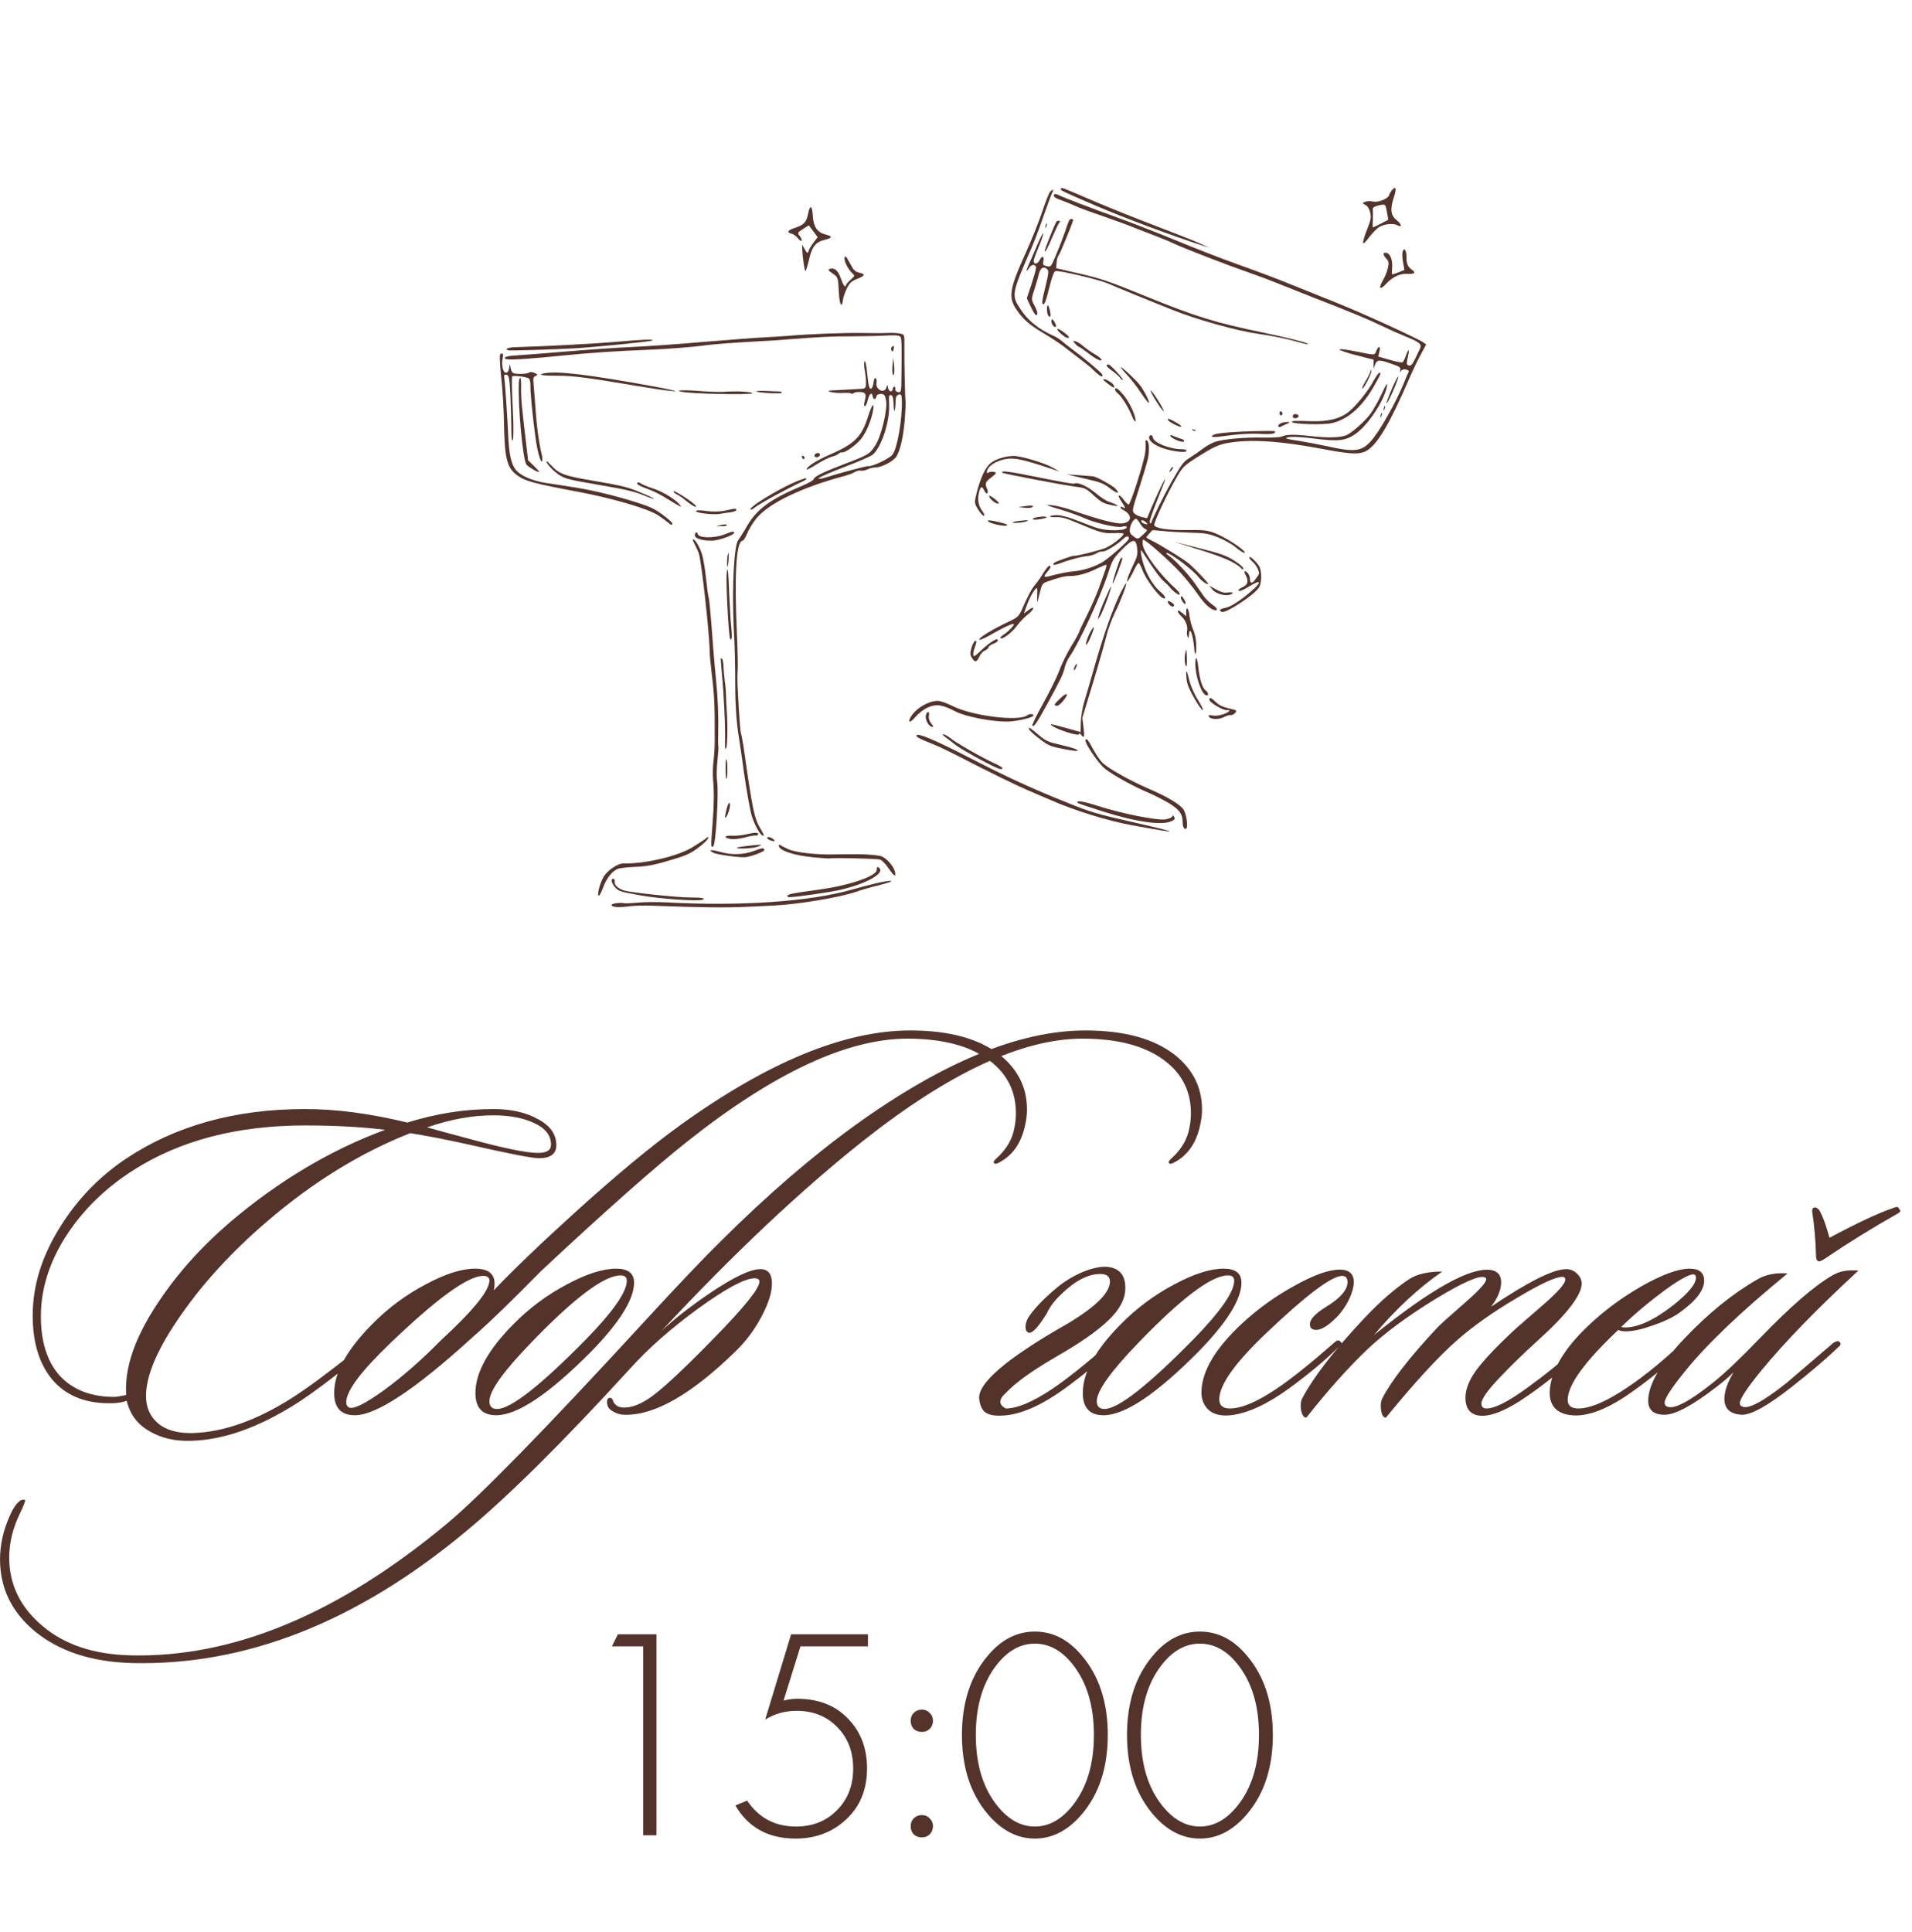 <?xml version="1.0" encoding="UTF-8"?> <svg xmlns="http://www.w3.org/2000/svg" width="194" height="196" viewBox="0 0 194 196" fill="none"><path d="M56.446 116.191C56.446 117.072 55.859 117.512 54.685 117.512C54 117.512 51.652 117.055 47.64 116.142C45.292 115.62 43.286 115.229 41.623 114.968C36.568 116.958 31.709 119.958 27.045 123.97C23.588 126.937 20.718 130.052 18.435 133.313C16.021 136.738 14.815 139.51 14.815 141.63C14.815 142.771 15.206 143.685 15.989 144.369C16.804 145.087 17.994 145.429 19.56 145.397C22.691 145.299 26.05 144.108 29.637 141.826C31.17 140.847 33.29 139.282 35.997 137.129C36.454 136.77 36.731 136.64 36.829 136.738C37.025 136.933 36.878 137.243 36.389 137.667C33.714 139.852 31.578 141.45 29.98 142.462C26.197 144.842 22.691 146.082 19.462 146.179C17.799 146.245 16.364 145.919 15.157 145.201C13.95 144.516 13.184 143.489 12.858 142.119C12.532 142.25 12.091 142.331 11.537 142.364C8.928 142.462 6.906 141.728 5.471 140.162C4.036 138.564 3.318 136.33 3.318 133.46C3.318 130.46 4.231 127.492 6.058 124.557C7.786 121.752 10.004 119.436 12.711 117.61C17.766 114.218 23.849 112.522 30.958 112.522C34.122 112.522 37.579 112.979 41.33 113.892C44.265 112.979 47.167 112.522 50.037 112.522C51.864 112.522 53.38 112.865 54.587 113.549C55.826 114.202 56.446 115.082 56.446 116.191ZM55.908 116.142C55.908 115.196 55.337 114.463 54.196 113.941C53.087 113.419 51.701 113.158 50.037 113.158C47.917 113.158 45.684 113.566 43.335 114.381C44.379 114.675 45.879 115.082 47.836 115.604C51.195 116.517 53.446 116.974 54.587 116.974C55.468 116.974 55.908 116.697 55.908 116.142ZM39.079 114.626C36.633 114.332 33.926 114.185 30.958 114.185C24.11 114.185 18.321 115.686 13.592 118.686C10.754 120.48 8.471 122.698 6.743 125.339C5.047 127.981 4.183 130.655 4.15 133.362C4.117 136.037 4.753 138.108 6.058 139.575C7.395 141.01 9.238 141.728 11.586 141.728C11.814 141.728 12.222 141.662 12.809 141.532C12.613 138.825 13.673 135.727 15.989 132.237C17.945 129.269 20.408 126.513 23.376 123.97C28.3 119.795 33.535 116.68 39.079 114.626ZM50.099 130.916C52.154 128.764 54.91 126.122 58.367 122.991C62.509 119.241 66.047 116.305 68.983 114.185C77.886 107.761 85.681 104.548 92.367 104.548C96.313 104.548 99.346 105.38 101.466 107.043C103.292 108.511 104.205 110.353 104.205 112.571C104.205 113.028 104.157 113.484 104.059 113.941C103.7 115.865 102.803 117.202 101.368 117.952C101.075 118.115 100.895 118.115 100.83 117.952C100.797 117.854 100.895 117.708 101.123 117.512C102.135 116.599 102.738 115.555 102.934 114.381C103.031 113.892 103.08 113.419 103.08 112.962C103.08 110.745 102.2 108.967 100.439 107.63C98.482 106.13 95.693 105.38 92.073 105.38C85.974 105.38 78.555 108.837 69.814 115.751C66.39 118.458 61.4 122.877 54.845 129.008C52.007 131.911 49.659 134.178 47.8 135.808C42.093 140.994 38.163 143.587 36.01 143.587C34.608 143.587 33.907 142.837 33.907 141.336C33.907 139.282 35.179 136.966 37.722 134.39C39.353 132.726 41.196 131.357 43.251 130.28C45.207 129.237 46.854 128.715 48.191 128.715C49.789 128.715 50.425 129.449 50.099 130.916ZM49.023 129.449C47.49 129.449 44.359 131.715 39.63 136.249C36.63 139.119 35.13 141.124 35.13 142.266C35.13 142.527 35.227 142.706 35.423 142.804C35.88 143 37.038 142.429 38.897 141.092C40.788 139.722 42.745 138.01 44.767 135.955C47.996 132.987 49.626 130.981 49.659 129.938C49.659 129.612 49.447 129.449 49.023 129.449ZM64.334 130.134C64.334 131.829 62.866 134.178 59.931 137.178C55.691 141.45 52.495 143.587 50.342 143.587C48.94 143.587 48.239 142.837 48.239 141.336C48.239 139.282 49.511 136.966 52.055 134.39C53.685 132.726 55.528 131.357 57.583 130.28C59.539 129.237 61.187 128.715 62.524 128.715C63.73 128.715 64.334 129.188 64.334 130.134ZM62.964 129.4C61.301 129.4 58.267 131.683 53.865 136.249C51.06 139.151 49.657 141.124 49.657 142.168C49.657 142.69 49.918 142.951 50.44 142.951C51.81 142.951 54.794 140.619 59.393 135.955C62.197 133.085 63.6 131.079 63.6 129.938C63.6 129.579 63.388 129.4 62.964 129.4ZM121.815 113.941C121.457 115.865 120.56 117.202 119.125 117.952C118.831 118.115 118.652 118.115 118.587 117.952C118.554 117.854 118.652 117.708 118.88 117.512C119.891 116.599 120.495 115.555 120.69 114.381C120.788 113.892 120.837 113.419 120.837 112.962C120.837 110.745 119.956 108.967 118.195 107.63C116.238 106.13 113.45 105.38 109.83 105.38C103.731 105.38 96.311 108.837 87.571 115.751C81.276 120.741 74.46 127.166 67.122 135.026C68.459 133.786 70.09 132.514 72.014 131.21C74.428 129.579 76.14 128.764 77.151 128.764C77.934 128.764 78.325 129.253 78.325 130.231C78.325 131.145 77.966 132.27 77.249 133.607C76.564 134.911 75.7 136.069 74.656 137.08C70.188 141.45 66.437 143.603 63.404 143.538C62.915 143.538 62.458 143.391 62.034 143.097C61.773 142.934 61.627 142.69 61.594 142.364C61.562 142.038 61.643 141.858 61.839 141.826C62.034 141.793 62.165 141.923 62.23 142.217C62.426 142.576 62.736 142.771 63.16 142.804C64.073 142.869 65.133 142.445 66.339 141.532C67.579 140.586 69.617 138.662 72.454 135.759C75.52 132.628 77.053 130.721 77.053 130.036C77.053 129.807 76.89 129.693 76.564 129.693C75.585 129.693 73.694 130.704 70.889 132.726C68.117 134.748 65.818 136.77 63.991 138.792C57.142 146.294 51.549 151.838 47.212 155.425C36.221 164.557 24.969 168.993 13.456 168.732C9.347 168.634 6.037 167.558 3.525 165.503C1.177 163.546 0.003 161.117 0.003 158.214C0.003 156.746 0.329 155.279 0.982 153.811C1.471 152.702 1.944 152.148 2.4 152.148C2.465 152.148 2.514 152.164 2.547 152.197C2.58 152.295 2.417 152.719 2.058 153.469C1.308 155.001 0.933 156.518 0.933 158.018C0.933 160.758 2.058 163.073 4.308 164.965C6.526 166.857 9.494 167.851 13.212 167.949C23.648 168.21 34.378 163.742 45.401 154.545C48.793 151.707 55.479 144.859 65.459 133.998C68.818 130.346 71.395 127.639 73.188 125.877C77.885 121.214 82.402 117.316 86.739 114.185C95.643 107.761 103.438 104.548 110.123 104.548C114.07 104.548 117.103 105.38 119.223 107.043C121.049 108.511 121.962 110.353 121.962 112.571C121.962 113.028 121.913 113.484 121.815 113.941ZM108.41 134.243C111.214 132.547 112.617 131.145 112.617 130.036C112.617 129.514 112.291 129.253 111.638 129.253C110.399 129.253 109.062 129.954 107.627 131.357C106.975 131.976 106.502 132.612 106.208 133.264C105.36 134.634 104.757 135.286 104.398 135.221C104.17 135.156 104.056 134.96 104.056 134.634C104.056 134.308 104.154 133.982 104.349 133.656C104.936 132.775 105.849 131.813 107.089 130.769C107.969 130.019 108.931 129.432 109.975 129.008C111.051 128.584 111.932 128.438 112.617 128.568C113.66 128.764 114.182 129.465 114.182 130.672C114.182 131.781 113.611 132.873 112.47 133.949C111.361 135.026 109.584 136.265 107.138 137.667C104.724 139.07 103.045 140.276 102.099 141.287C101.316 141.972 101.3 142.51 102.05 142.902C103.224 142.902 104.806 142.233 106.795 140.896C108.295 139.885 110.252 138.32 112.666 136.2C112.894 135.971 113.09 135.939 113.253 136.102C113.448 136.232 113.416 136.395 113.155 136.591C111.785 137.961 110.073 139.396 108.018 140.896C105.801 142.494 103.844 143.391 102.148 143.587C101.202 143.685 100.533 143.619 100.142 143.391C99.718 143.195 99.457 142.722 99.359 141.972C99.131 140.374 102.148 137.798 108.41 134.243ZM125.962 130.134C125.962 131.829 124.495 134.178 121.559 137.178C117.32 141.45 114.123 143.587 111.971 143.587C110.568 143.587 109.867 142.837 109.867 141.336C109.867 139.282 111.139 136.966 113.683 134.39C115.314 132.726 117.156 131.357 119.211 130.28C121.168 129.237 122.815 128.715 124.152 128.715C125.359 128.715 125.962 129.188 125.962 130.134ZM124.592 129.4C122.929 129.4 119.896 131.683 115.493 136.249C112.688 139.151 111.286 141.124 111.286 142.168C111.286 142.69 111.547 142.951 112.069 142.951C113.438 142.951 116.423 140.619 121.021 135.955C123.826 133.085 125.228 131.079 125.228 129.938C125.228 129.579 125.016 129.4 124.592 129.4ZM136.92 131.748C136.464 132.726 135.811 133.558 134.964 134.243C134.409 134.699 133.936 134.928 133.545 134.928C133.121 134.928 132.909 134.732 132.909 134.341C132.909 133.851 133.463 133.264 134.572 132.58C136.007 131.699 136.725 130.867 136.725 130.085C136.725 129.661 136.545 129.449 136.187 129.449C135.11 129.449 132.501 131.422 128.359 135.368C125.261 138.336 123.712 140.537 123.712 141.972C123.712 142.592 124.071 142.902 124.788 142.902C125.962 142.902 127.544 142.233 129.533 140.896C131.034 139.885 132.99 138.32 135.404 136.2C135.632 135.971 135.828 135.939 135.991 136.102C136.187 136.232 136.154 136.395 135.893 136.591C134.523 137.961 132.811 139.396 130.756 140.896C128.539 142.494 126.582 143.391 124.886 143.587C123.94 143.685 123.206 143.521 122.684 143.097C122.163 142.641 121.902 142.021 121.902 141.238C121.934 139.119 123.32 136.787 126.06 134.243C127.691 132.743 129.468 131.471 131.392 130.427C133.317 129.351 134.833 128.813 135.942 128.813C136.888 128.813 137.361 129.237 137.361 130.085C137.361 130.541 137.214 131.096 136.92 131.748ZM160.825 136.444C160.955 136.575 160.841 136.819 160.482 137.178C158.656 138.874 156.846 140.342 155.052 141.581C152.769 143.179 151.04 143.848 149.866 143.587C149.084 143.391 148.692 142.804 148.692 141.826C148.692 141.01 149.018 140.13 149.671 139.184C150.453 138.075 151.856 136.591 153.878 134.732C154.889 133.851 155.9 132.971 156.911 132.09C158.183 130.949 158.819 130.199 158.819 129.84C158.819 129.644 158.721 129.546 158.525 129.546C157.84 129.546 156.324 130.248 153.976 131.65C151.53 133.085 149.475 134.536 147.812 136.004C145.92 137.667 143.523 140.276 140.62 143.831C140.359 143.831 140.196 143.57 140.131 143.049C140.066 142.592 140.099 142.217 140.229 141.923C141.142 140.13 143.001 137.733 145.806 134.732C146.002 134.504 146.996 133.607 148.79 132.041C150.127 130.867 150.796 130.117 150.796 129.791C150.796 129.693 150.747 129.628 150.649 129.595C150.095 129.367 148.399 130.117 145.561 131.846C142.757 133.574 140.49 135.254 138.761 136.885C136.805 138.744 134.734 141.059 132.548 143.831C132.288 143.831 132.108 143.57 132.01 143.049C131.945 142.559 131.978 142.184 132.108 141.923C133.25 139.738 135.353 137.015 138.419 133.754C140.017 132.058 141.534 130.737 142.969 129.791C143.751 129.269 144.876 129.008 146.344 129.008C143.931 130.672 141.615 132.824 139.397 135.466C145.3 130.704 149.279 128.503 151.334 128.862C151.986 128.992 152.312 129.4 152.312 130.085C152.312 130.867 151.97 131.699 151.285 132.58C155.068 130.036 157.612 128.764 158.917 128.764C159.341 128.764 159.699 128.911 159.993 129.204C160.319 129.498 160.482 129.84 160.482 130.231C160.482 131.405 158.982 133.346 155.981 136.053C154.579 137.325 153.274 138.597 152.068 139.869C150.894 141.108 150.307 141.956 150.307 142.413C150.307 142.739 150.486 142.902 150.845 142.902C151.66 142.902 153.014 142.217 154.905 140.847C156.797 139.477 158.509 138.091 160.042 136.689C160.401 136.363 160.662 136.281 160.825 136.444ZM172.909 129.938C172.909 130.916 172.061 132.009 170.365 133.216C169.713 133.672 168.816 134.096 167.675 134.487C166.566 134.879 165.669 135.074 164.984 135.074C164.625 135.074 164.364 135.026 164.201 134.928C160.777 138.156 159.065 140.521 159.065 142.021C159.065 142.608 159.423 142.902 160.141 142.902C161.217 142.902 162.636 142.347 164.397 141.238C166.321 140.032 168.392 138.385 170.61 136.298C170.936 136.004 171.164 135.939 171.295 136.102C171.425 136.265 171.344 136.493 171.05 136.787C169.159 138.515 167.283 140.032 165.424 141.336C163.043 143 161.054 143.75 159.456 143.587C157.858 143.424 157.124 142.543 157.255 140.945C157.45 138.956 158.722 136.836 161.07 134.585C162.701 133.02 164.544 131.65 166.598 130.476C168.686 129.302 170.3 128.715 171.441 128.715C172.42 128.715 172.909 129.122 172.909 129.938ZM171.98 129.351C171.686 129.122 170.659 129.644 168.898 130.916C167.267 132.123 165.799 133.362 164.495 134.634C164.593 134.667 164.723 134.683 164.886 134.683C166.223 134.683 167.87 133.917 169.827 132.384C171.327 131.177 172.077 130.264 172.077 129.644C172.077 129.514 172.045 129.416 171.98 129.351ZM188.564 128.911C184.357 132.792 181.063 136.183 178.682 139.086C177.247 140.847 176.53 141.94 176.53 142.364C176.53 142.527 176.611 142.641 176.774 142.706C177.394 143 178.894 142.201 181.275 140.309C181.34 140.244 182.922 138.89 186.02 136.249C186.314 136.053 186.526 136.02 186.656 136.151C186.819 136.314 186.77 136.493 186.509 136.689C185.368 137.798 183.802 139.135 181.813 140.7C179.367 142.625 177.671 143.57 176.725 143.538C175.551 143.473 174.964 142.934 174.964 141.923C174.964 141.173 175.274 140.276 175.894 139.233C175.47 139.657 174.899 140.146 174.181 140.7C171.735 142.592 169.974 143.538 168.898 143.538C167.789 143.538 167.235 143.065 167.235 142.119C167.235 140.488 168.458 138.385 170.904 135.808C173.35 133.232 175.828 131.226 178.34 129.791C179.188 129.302 180.199 129.106 181.373 129.204C176.709 133.02 173.252 136.314 171.002 139.086C169.599 140.815 168.898 141.891 168.898 142.315C168.898 142.51 168.979 142.641 169.143 142.706C169.827 143.032 171.393 142.217 173.839 140.26C174.98 139.347 176.53 137.879 178.486 135.857C181.585 132.628 184.063 130.476 185.922 129.4C186.607 128.976 187.488 128.813 188.564 128.911ZM183.868 122.893C183.868 122.632 183.966 122.502 184.161 122.502C184.292 122.502 184.438 122.6 184.601 122.795C184.928 123.35 185.27 124.279 185.629 125.584C188.434 124.084 190.553 123.089 191.988 122.6C192.445 122.404 192.673 122.42 192.673 122.649C192.902 122.812 192.853 122.975 192.527 123.138C189.885 124.638 187.488 126.122 185.335 127.59C184.944 127.851 184.699 127.981 184.601 127.981C184.373 127.981 184.259 127.769 184.259 127.345C184.226 125.877 184.096 124.394 183.868 122.893Z" fill="#53332A"></path><path d="M65.264 186.203V167.035H62.085L62.696 165.813H66.609V186.203H65.264ZM88.065 165.813V167.035H81.218L79.505 172.538C79.995 172.416 80.453 172.355 80.881 172.355C83.021 172.355 84.733 173.017 86.017 174.342C87.321 175.666 87.974 177.358 87.974 179.416C87.974 181.556 87.27 183.279 85.864 184.583C84.478 185.887 82.766 186.539 80.728 186.539C77.957 186.539 75.919 185.418 74.614 183.177L75.806 182.688C76.989 184.44 78.639 185.317 80.759 185.317C82.451 185.317 83.836 184.766 84.916 183.666C86.017 182.565 86.567 181.159 86.567 179.447C86.567 177.715 86.027 176.308 84.947 175.228C83.887 174.128 82.512 173.577 80.82 173.577C79.658 173.577 78.599 173.873 77.641 174.464L80.27 165.813H88.065ZM92.707 175.412C92.504 175.188 92.402 174.912 92.402 174.586C92.402 174.26 92.504 173.995 92.707 173.791C92.932 173.567 93.207 173.455 93.533 173.455C93.859 173.455 94.124 173.567 94.328 173.791C94.552 173.995 94.664 174.26 94.664 174.586C94.664 174.912 94.552 175.188 94.328 175.412C94.124 175.616 93.859 175.717 93.533 175.717C93.207 175.717 92.932 175.616 92.707 175.412ZM92.707 186.111C92.504 185.887 92.402 185.612 92.402 185.286C92.402 184.96 92.504 184.695 92.707 184.491C92.932 184.267 93.207 184.155 93.533 184.155C93.859 184.155 94.124 184.267 94.328 184.491C94.552 184.695 94.664 184.96 94.664 185.286C94.664 185.612 94.552 185.887 94.328 186.111C94.124 186.315 93.859 186.417 93.533 186.417C93.207 186.417 92.932 186.315 92.707 186.111ZM100.202 168.014C101.567 166.363 103.167 165.537 105.001 165.537C106.836 165.537 108.435 166.363 109.801 168.014C111.533 170.072 112.399 172.742 112.399 176.023C112.399 179.304 111.533 181.974 109.801 184.033C108.395 185.704 106.795 186.539 105.001 186.539C103.208 186.539 101.608 185.704 100.202 184.033C98.469 181.974 97.603 179.304 97.603 176.023C97.603 172.742 98.469 170.072 100.202 168.014ZM101.211 183.238C102.332 184.624 103.595 185.317 105.001 185.317C106.408 185.317 107.671 184.624 108.792 183.238C110.26 181.424 110.993 179.019 110.993 176.023C110.993 173.027 110.26 170.622 108.792 168.808C107.692 167.443 106.428 166.76 105.001 166.76C103.575 166.76 102.311 167.443 101.211 168.808C99.743 170.622 99.01 173.027 99.01 176.023C99.01 179.019 99.743 181.424 101.211 183.238ZM116.95 168.014C118.315 166.363 119.915 165.537 121.75 165.537C123.584 165.537 125.184 166.363 126.549 168.014C128.281 170.072 129.148 172.742 129.148 176.023C129.148 179.304 128.281 181.974 126.549 184.033C125.143 185.704 123.543 186.539 121.75 186.539C119.956 186.539 118.356 185.704 116.95 184.033C115.218 181.974 114.351 179.304 114.351 176.023C114.351 172.742 115.218 170.072 116.95 168.014ZM117.959 183.238C119.08 184.624 120.343 185.317 121.75 185.317C123.156 185.317 124.419 184.624 125.54 183.238C127.008 181.424 127.741 179.019 127.741 176.023C127.741 173.027 127.008 170.622 125.54 168.808C124.44 167.443 123.176 166.76 121.75 166.76C120.323 166.76 119.059 167.443 117.959 168.808C116.491 170.622 115.758 173.027 115.758 176.023C115.758 179.019 116.491 181.424 117.959 183.238Z" fill="#53332A"></path><path d="M141.226 19.297C141.112 19.445 140.985 19.652 140.958 19.772C140.867 20.162 139.839 20.572 139.314 20.45C139.043 20.388 138.692 20.401 138.499 20.483C138.202 20.604 138.199 20.619 138.538 20.792C138.765 20.908 138.95 21.203 139.024 21.568C139.141 22.084 139.108 22.298 138.704 23.294C138.143 24.759 138.171 25.05 138.806 24.218C139.084 23.84 139.509 23.37 139.763 23.16C140.271 22.741 141.27 22.593 141.795 22.856C142.286 23.127 142.23 22.751 141.722 22.35C141.108 21.86 141.029 21.242 141.412 20.067C141.727 19.113 141.654 18.812 141.226 19.297ZM140.728 21.52L140.865 22.294L140.091 22.699C139.661 22.915 139.305 23.086 139.294 23.067C139.271 23.03 139.275 22.668 139.294 22.246C139.312 21.824 139.308 21.365 139.29 21.235C139.265 21.071 139.435 20.952 139.803 20.864C140.574 20.678 140.577 20.663 140.728 21.52Z" fill="#53332A"></path><path d="M142.303 25.592C142.261 25.772 142.289 26.268 142.371 26.666C142.453 27.064 142.504 27.391 142.485 27.403C142.452 27.411 142.192 27.509 141.876 27.641C141.565 27.759 141.29 27.853 141.26 27.846C141.215 27.836 141.217 27.552 141.248 27.212C141.32 26.423 141.079 25.751 140.704 25.665C140.299 25.571 140.273 25.817 140.654 26.221C140.91 26.486 140.943 26.683 140.825 27.193C140.746 27.538 140.517 28.116 140.31 28.463C139.81 29.327 140.014 29.469 140.685 28.756C141.335 28.069 142.076 27.735 142.825 27.782C143.51 27.829 143.69 27.666 143.281 27.382C142.827 27.087 142.698 26.757 142.704 26.048C142.718 25.372 142.431 25.037 142.303 25.592Z" fill="#53332A"></path><path d="M107.649 19.14C107.506 19.281 107.69 19.371 111.274 20.91C114.096 22.116 119.106 23.985 121.832 24.852L122.716 25.136L121.642 24.65C121.054 24.388 119.096 23.619 117.292 22.934C115.489 22.248 112.751 21.157 111.21 20.501C107.597 18.955 107.759 19.008 107.649 19.14Z" fill="#53332A"></path><path d="M106.527 19.484C106.414 19.631 106.067 20.514 105.752 21.468C105.436 22.422 104.679 24.331 104.064 25.689C102.421 29.305 102.287 30.158 103.136 31.413C103.823 32.409 104.427 32.943 105.901 33.821C106.707 34.307 107.668 34.94 108.028 35.229C108.404 35.521 109.128 36.083 109.64 36.47C110.163 36.875 110.671 37.277 110.774 37.38C111.338 37.952 111.728 38.248 111.821 38.19C111.879 38.141 111.87 38.044 111.812 37.952C111.659 37.727 110.03 36.355 108.908 35.527C108.397 35.14 107.82 34.691 107.638 34.523C107.452 34.369 107.077 34.14 106.802 34.029C105.397 33.404 104.304 32.52 103.612 31.475C102.59 29.944 102.597 29.914 104.663 25.149C104.936 24.517 105.497 23.051 105.894 21.88C106.306 20.712 106.695 19.649 106.774 19.509C106.959 19.189 106.806 19.169 106.527 19.484Z" fill="#53332A"></path><path d="M106.928 19.816C106.893 19.965 107.124 20.13 107.726 20.332C108.178 20.5 108.814 20.757 109.127 20.909C109.44 21.06 110.694 21.523 111.897 21.928C113.113 22.351 114.645 22.911 115.323 23.194C116.004 23.462 116.919 23.816 117.356 23.98C117.792 24.144 118.602 24.474 119.13 24.722C120.359 25.29 124.602 26.919 126.638 27.627C127.488 27.918 128.96 28.464 129.913 28.858C130.869 29.237 132.376 29.838 133.246 30.181C136.804 31.557 138.68 32.338 140.177 33.047C141.044 33.469 142.194 33.972 142.744 34.194C144.002 34.706 144.282 34.928 144.092 35.342C143.336 36.968 143.231 37.149 142.946 37.083C142.705 37.027 142.688 36.897 142.841 36.237C143.042 35.368 142.913 35.307 142.626 36.14C142.523 36.448 142.382 36.716 142.293 36.758C142.219 36.804 141.626 36.699 141.006 36.508L139.849 36.177L139.973 35.638C140.112 35.038 139.851 35.072 139.615 35.681C139.483 36.045 139.468 36.042 137.716 35.684C136.736 35.474 135.92 35.379 135.902 35.454C135.885 35.529 136.66 35.803 137.618 36.041L139.379 36.495L139.366 36.966L139.352 37.436L139.516 37.001C139.716 36.478 139.925 36.463 141.197 36.915C142.017 37.2 142.127 37.273 142.076 37.561C142.032 37.819 142.043 37.838 142.152 37.642C142.232 37.502 142.421 37.435 142.646 37.488C142.932 37.554 142.993 37.631 142.888 37.812C142.823 37.955 142.636 38.354 142.504 38.718C141.682 40.77 139.965 43.816 139.078 44.78C138.143 45.811 137.397 45.892 134.66 45.274C133.665 45.06 132.315 44.811 131.674 44.71C131.014 44.621 130.485 44.514 130.499 44.454C130.54 44.275 131.786 44.294 133.214 44.482C135.796 44.811 136.508 44.739 137.564 44.004C138.775 43.146 140.34 40.824 140.699 39.343C140.858 38.653 140.669 38.925 140.1 40.152C139.816 40.766 139.341 41.587 139.06 41.98C138.443 42.801 137.074 44.001 136.524 44.19C135.919 44.413 134.506 44.434 132.921 44.241C131.366 44.055 130.492 44.074 130.062 44.29C129.918 44.367 129.051 44.42 128.139 44.398C126.25 44.356 124.164 44.553 123.294 44.826C122.967 44.94 122.389 45.248 122.021 45.542C121.655 45.821 121.072 46.223 120.739 46.43C120.055 46.856 119.935 47.034 118.826 48.957C118.131 50.186 116.905 52.682 116.803 53.053C116.782 53.143 116.737 53.133 116.668 53.022C116.595 52.926 116.89 52.062 117.412 50.762C117.881 49.623 118.249 48.65 118.225 48.613C118.179 48.539 117.438 50.104 116.824 51.526L116.391 52.579L115.835 52.45C115.535 52.381 115.195 52.208 115.069 52.068C114.855 51.829 114.89 51.679 115.559 49.607C115.949 48.402 116.361 47.029 116.468 46.564C116.658 45.676 116.592 44.729 116.337 44.67C116.247 44.649 116.204 44.766 116.233 44.914C116.258 45.078 116.255 45.504 116.202 45.87C116.121 46.768 114.691 51.238 114.511 51.197C114.421 51.176 114.189 50.948 113.997 50.683C113.488 50.012 113.301 50.206 113.792 50.888C114.195 51.471 114.251 51.705 113.926 51.472C113.816 51.399 113.707 51.39 113.69 51.465C113.673 51.54 113.802 51.664 113.987 51.754C114.931 52.257 114.851 53.012 113.832 53.108C113.22 53.156 111.353 52.677 108.866 51.802C108.09 51.528 107.133 51.291 106.698 51.254C105.983 51.199 106.067 51.249 107.593 51.697C108.51 51.972 109.59 52.364 110.005 52.555C111.045 53.048 113.343 53.58 113.834 53.441C114.057 53.366 114.278 53.369 114.309 53.44C114.459 53.68 113.726 53.842 112.678 53.789C111.772 53.737 111.355 53.625 110.037 53.099C108.226 52.38 107.538 52.206 106.919 52.284C106.266 52.37 106.474 52.497 107.24 52.468C107.764 52.463 108.196 52.579 109.39 53.092C111.639 54.038 112.011 54.14 113.005 54.086C113.516 54.062 113.954 54.084 113.989 54.14C114.104 54.324 112.866 55.301 112.165 55.597C111.519 55.858 109.185 56.44 108.975 56.392C108.825 56.357 107.135 56.961 106.977 57.098C106.693 57.364 106.959 57.378 107.583 57.144C108.537 56.78 109.75 56.46 110.378 56.416C110.687 56.377 111.096 56.25 111.266 56.132C111.454 56.001 111.726 55.922 111.861 55.953C112.131 56.016 113.329 55.282 113.98 54.659C114.307 54.339 114.602 54.36 114.53 54.675C114.478 54.9 112.686 56.492 111.958 56.971C111.212 57.461 109.926 57.891 108.944 57.964C108.313 58.023 107.467 58.191 106.489 58.454C105.882 58.614 105.84 58.525 106.231 58.063C106.601 57.627 106.676 57.439 106.481 57.394C106.406 57.377 106.142 57.695 105.895 58.08C105.66 58.483 105.281 59.027 105.065 59.278C104.669 59.755 104.311 60.414 103.705 61.806C103.381 62.521 103.275 62.638 102.352 63.072C100.699 63.859 99.412 64.635 99.356 64.875C99.329 64.995 99.763 64.827 100.362 64.492C101.861 63.622 102.921 63.141 102.873 63.351C102.824 63.56 102.229 64.149 101.786 64.426C101.601 64.541 101.473 64.685 101.507 64.74C101.649 64.947 102.66 64.202 103.167 63.514C103.445 63.135 103.925 62.631 104.216 62.398C104.523 62.169 104.794 61.884 104.825 61.749C104.845 61.596 104.692 61.639 104.383 61.884L103.888 62.243L104.201 61.368C104.518 60.478 105.194 59.402 105.23 59.726C105.257 59.812 105.246 60.204 105.234 60.596C105.22 61.272 105.224 61.257 105.475 60.241C105.722 59.24 105.751 59.184 106.301 58.995C107.389 58.599 108.092 58.43 108.612 58.44C109.338 58.449 110.335 58.175 111.32 57.676C111.78 57.467 112.184 57.291 112.244 57.305C112.304 57.319 112.239 57.604 112.114 57.938C111.986 58.288 111.705 59.092 111.477 59.734C111.235 60.373 110.722 61.565 110.31 62.386C109.899 63.206 109.532 63.974 109.5 64.109C109.469 64.244 109.111 64.904 108.686 65.579C108.276 66.258 107.72 67.362 107.485 68.034C107.236 68.703 106.493 70.205 105.845 71.366C105.197 72.527 104.695 73.532 104.753 73.624C104.88 73.827 105.215 73.336 106.232 71.471C107.6 68.976 107.874 68.408 108.03 67.733C108.109 67.388 108.339 66.873 108.525 66.616C109.433 65.357 111.649 60.563 112.418 58.198C112.864 56.817 112.947 56.662 113.835 55.762C114.951 54.631 115.276 54.595 115.381 55.646C115.441 56.276 115.396 56.471 114.942 57.408C114.668 57.976 114.41 58.612 114.384 58.795C114.311 59.11 114.326 59.113 114.544 58.785C114.683 58.596 114.929 58.147 115.098 57.76C115.278 57.391 115.471 57.104 115.531 57.118C115.606 57.135 115.769 57.457 115.918 57.839C116.279 58.807 117.621 60.602 118.071 60.706C118.371 60.775 118.209 60.453 117.76 60.065C116.804 59.276 115.958 57.596 115.767 56.098C115.718 55.692 115.756 55.733 116.21 56.438C117.168 57.907 117.758 58.707 118.104 58.992C118.29 59.145 118.56 59.413 118.694 59.586C118.828 59.76 119.113 60.031 119.318 60.173C119.844 60.563 119.816 60.209 119.28 59.722C117.706 58.316 116.112 56.178 115.962 55.322C115.916 55.043 115.926 54.793 115.982 54.758C116.148 54.655 118.812 57.024 119.88 58.218C120.396 58.795 121.122 59.69 121.476 60.214C122.125 61.169 122.757 61.789 123.207 61.894C123.643 61.994 123.525 61.683 122.976 61.319C122.692 61.111 122.292 60.718 122.116 60.457C121.924 60.191 121.532 59.627 121.237 59.195C120.645 58.332 119.212 56.8 118.636 56.414C118.432 56.273 118.291 56.129 118.343 56.11C118.583 55.96 121.104 57.854 121.682 58.635C121.924 58.959 122.651 59.443 122.575 59.221C122.52 59.05 121.502 57.977 120.708 57.241C120.236 56.816 117.661 55.226 116.764 54.797C116.507 54.675 116.299 54.547 116.306 54.517C116.32 54.458 116.727 53.999 116.914 53.805C116.951 53.782 117.404 53.808 117.928 53.866C118.449 53.939 119.684 54.004 120.657 54.039C122.262 54.078 122.569 54.118 123.57 54.507C124.192 54.762 124.992 55.2 125.376 55.525C125.759 55.851 126.16 56.101 126.257 56.092C126.567 56.053 125.282 55.109 124.169 54.519C122.84 53.833 122.465 53.746 120.622 53.778C118.574 53.81 117.165 53.611 117.117 53.268C117.071 52.989 118.446 50.053 119.392 48.424C120.023 47.338 120.126 47.236 121.719 46.23C122.998 45.42 123.636 45.126 124.414 44.974C126.717 44.527 129.774 44.713 134.276 45.565C137.019 46.088 137.958 46.132 138.65 45.739C139.779 45.1 141.062 42.901 143.121 38.103C143.416 37.444 143.88 36.462 144.177 35.931L144.705 34.947L144.406 34.736C143.849 34.339 138.126 31.72 135.648 30.737C134.304 30.189 132.217 29.359 131.016 28.876C129.833 28.381 127.401 27.471 125.633 26.841C123.864 26.211 121.093 25.128 119.462 24.451C117.831 23.774 115.161 22.73 113.512 22.128C110.637 21.084 107.976 20.074 107.308 19.746C107.078 19.645 106.962 19.666 106.928 19.816ZM115.668 53.106C115.814 53.361 116.058 53.607 116.201 53.672C116.461 53.779 116.454 53.809 115.972 54.251C115.469 54.719 115.45 54.73 115.015 54.424C114.677 54.172 114.588 54.01 114.645 53.628C114.708 53.153 115.075 52.59 115.3 52.642C115.36 52.656 115.532 52.87 115.668 53.106ZM116.332 53.039C116.484 53.2 116.462 53.227 116.192 53.164C116.012 53.123 115.834 53.003 115.806 52.917C115.731 52.695 116.076 52.775 116.332 53.039Z" fill="#53332A"></path><path d="M108.533 22.285C108.47 22.35 108.277 22.842 108.097 23.417C107.905 23.972 107.499 25.047 107.19 25.765C106.646 27.092 106.627 27.104 106.207 27.007C105.847 26.923 105.785 26.846 105.855 26.546C105.983 25.991 105.741 25.872 105.5 26.369C105.291 26.795 104.907 26.88 104.882 26.511C104.861 26.395 105.078 25.798 105.333 25.178C105.605 24.546 105.836 23.889 105.848 23.702C105.856 23.53 105.599 24.023 105.259 24.813C104.918 25.603 104.531 26.524 104.376 26.852C104.074 27.54 104.107 27.674 104.452 27.138C104.613 26.922 104.776 26.834 104.949 26.905C105.22 27.031 105.196 27.136 104.606 29.005L104.187 30.267L104.58 31.1C104.79 31.559 105.033 31.947 105.093 31.961C105.348 32.02 105.293 31.644 104.964 31.015C104.631 30.401 104.63 30.337 104.938 29.414C105.108 28.885 105.323 28.16 105.399 27.831C105.552 27.171 105.885 26.964 106.261 27.319C106.432 27.469 106.389 27.791 106.056 29.167C105.731 30.434 105.686 30.834 105.836 30.869C105.986 30.904 106.143 30.498 106.449 29.242C106.735 28.076 106.935 27.554 107.087 27.51C107.399 27.393 111.477 28.367 112.385 28.751C113.116 29.078 116.499 30.46 118.962 31.441C121.451 32.443 125.554 33.581 127.792 33.893C128.898 34.038 130.545 34.372 131.436 34.625C132.608 34.959 132.927 35.017 132.576 34.825C132.278 34.678 130.483 34.231 128.159 33.741C123.281 32.739 121.363 32.138 116.128 30.011C112.456 28.515 111.752 28.273 109.589 27.773L107.157 27.21L107.206 26.653C107.216 26.34 107.325 26.002 107.435 25.869C107.567 25.71 108.788 22.755 108.885 22.335C108.913 22.215 108.636 22.183 108.533 22.285Z" fill="#53332A"></path><path d="M107.209 22.467C107.062 22.623 105.946 25.397 106.003 25.489C106.073 25.6 106.265 25.25 106.853 23.87C107.147 23.211 107.428 22.613 107.505 22.552C107.568 22.487 107.552 22.42 107.462 22.399C107.386 22.382 107.267 22.418 107.209 22.467Z" fill="#53332A"></path><path d="M106.092 22.878C106.043 23.088 106.056 23.17 106.125 23.076C106.176 22.993 106.217 22.813 106.212 22.701C106.187 22.601 106.14 22.669 106.092 22.878Z" fill="#53332A"></path><path d="M81.983 21.721C81.822 22.553 81.569 22.826 80.577 23.149C79.908 23.373 79.811 23.588 80.306 23.703C80.502 23.748 80.801 23.959 80.985 24.191C81.352 24.655 81.501 24.421 81.137 23.942C80.896 23.618 80.914 23.606 81.476 23.231L82.067 22.862L82.515 23.455L82.96 24.064L82.551 24.601C82.321 24.911 82.096 25.269 82.065 25.404C81.981 25.764 81.865 25.721 81.616 25.221L81.392 24.822L81.396 25.218C81.421 25.998 81.631 27.483 81.721 27.504C81.766 27.515 81.936 26.985 82.085 26.341C82.397 24.991 82.752 24.552 83.724 24.319C84.479 24.131 84.484 23.974 83.751 23.788C82.914 23.579 82.529 22.985 82.468 21.881C82.415 20.811 82.178 20.74 81.983 21.721Z" fill="#53332A"></path><path d="M139.039 37.71C138.998 37.89 138.77 38.327 138.545 38.685C138.338 39.032 138.183 39.36 138.218 39.415C138.31 39.563 139.152 37.973 139.147 37.656C139.132 37.447 139.113 37.458 139.039 37.71Z" fill="#53332A"></path><path d="M141.239 39.417C140.902 40.192 140.667 40.865 140.687 40.916C140.783 41.049 141.899 38.48 141.879 38.223C141.858 38.108 141.577 38.643 141.239 39.417Z" fill="#53332A"></path><path d="M139.357 38.655C138.822 39.669 137.604 41.172 136.845 41.786C135.972 42.484 134.781 42.777 133.112 42.739C131.354 42.68 131.018 42.697 131.084 42.822C131.222 43.044 134.383 43.127 135.191 42.919C136.851 42.514 138.315 41.178 139.541 38.951C140.142 37.858 140.142 37.858 139.962 37.816C139.902 37.802 139.625 38.18 139.357 38.655Z" fill="#53332A"></path><path d="M85.695 26.151C85.619 26.481 86.053 27.34 86.51 27.761C86.745 27.973 86.742 27.988 86.322 28.365C86.083 28.578 85.867 28.828 85.846 28.918C85.77 29.248 85.59 29.001 85.318 28.259C85.031 27.451 84.692 27.135 84.216 27.278C83.963 27.346 84.01 27.42 84.487 27.751C85.032 28.13 85.04 28.163 85.106 29.521C85.16 30.86 85.401 31.39 85.53 30.424C85.559 30.163 85.74 29.652 85.924 29.268C86.194 28.714 86.396 28.524 86.953 28.306C87.788 27.978 87.841 27.816 87.181 27.663C86.745 27.563 86.593 27.401 86.221 26.683C85.845 25.981 85.754 25.896 85.695 26.151Z" fill="#53332A"></path><path d="M106.234 31.387C106.232 31.877 106.391 32.214 106.558 32.11C106.672 32.026 106.448 31.011 106.313 30.979C106.253 30.965 106.226 31.149 106.234 31.387Z" fill="#53332A"></path><path d="M106.68 32.516C106.618 32.785 106.933 33.269 107.118 33.154C107.192 33.108 107.128 32.904 106.993 32.667C106.782 32.35 106.725 32.321 106.68 32.516Z" fill="#53332A"></path><path d="M107.278 33.378C107.24 33.543 107.959 34.199 108.274 34.272C108.439 34.31 108.495 34.275 108.441 34.168C108.267 33.891 107.31 33.243 107.278 33.378Z" fill="#53332A"></path><path d="M140.42 41.394C140.371 41.604 140.384 41.686 140.453 41.591C140.504 41.508 140.546 41.328 140.54 41.217C140.516 41.116 140.468 41.184 140.42 41.394Z" fill="#53332A"></path><path d="M109.081 34.856C109.203 35.01 109.389 35.164 109.464 35.181C109.554 35.202 109.922 35.461 110.285 35.734C111.128 36.403 111.724 36.699 111.765 36.519C111.786 36.429 111.509 36.191 111.146 35.981C110.768 35.767 110.238 35.392 109.946 35.151C109.672 34.898 109.298 34.669 109.133 34.631C108.832 34.561 108.832 34.561 109.081 34.856Z" fill="#53332A"></path><path d="M140.099 42.109C140.051 42.319 140.064 42.401 140.133 42.306C140.184 42.223 140.225 42.043 140.22 41.931C140.195 41.831 140.148 41.899 140.099 42.109Z" fill="#53332A"></path><path d="M113.728 37.275C113.756 37.361 114.077 37.751 114.447 38.136C114.813 38.537 115.41 39.306 115.783 39.882C116.172 40.462 116.512 40.904 116.568 40.869C116.694 40.803 116.027 39.512 115.607 39.005C115.163 38.46 113.665 37.071 113.728 37.275Z" fill="#53332A"></path><path d="M112.281 37.081C112.264 37.156 112.511 37.387 112.837 37.62C113.151 37.835 113.505 38.154 113.627 38.309C113.731 38.475 113.864 38.584 113.919 38.55C114.03 38.481 112.718 37.04 112.493 36.988C112.388 36.964 112.299 37.007 112.281 37.081Z" fill="#53332A"></path><path d="M129.837 41.854C129.806 41.989 129.856 42.111 129.931 42.129C130.022 42.149 130.095 42.103 130.113 42.028C130.134 41.938 130.098 41.819 130.018 41.754C129.953 41.691 129.864 41.734 129.837 41.854Z" fill="#53332A"></path><path d="M131.176 42.192C131.145 42.327 131.233 42.427 131.39 42.431C131.782 42.443 131.907 42.109 131.547 42.026C131.367 41.984 131.211 42.042 131.176 42.192Z" fill="#53332A"></path><path d="M111.942 38.518C111.928 38.578 112.827 39.276 112.962 39.307C113.172 39.355 113.028 39.022 112.743 38.814C112.379 38.541 111.973 38.383 111.942 38.518Z" fill="#53332A"></path><path d="M116.752 39.63C116.707 39.825 117.976 41.793 118.087 41.724C118.124 41.701 117.864 41.183 117.48 40.588C117.098 39.979 116.769 39.556 116.752 39.63Z" fill="#53332A"></path><path d="M130.302 42.844C129.911 42.895 129.62 43.128 129.709 43.291C129.743 43.346 129.889 43.332 130.015 43.267C130.144 43.186 130.407 43.073 130.6 42.992C130.986 42.828 130.843 42.763 130.302 42.844Z" fill="#53332A"></path><path d="M90.018 33.78C89.585 33.807 88.541 33.802 87.722 33.787C85.707 33.747 82.18 33.879 79.903 34.079C79.499 34.112 78.487 34.178 77.654 34.222C76.825 34.252 74.036 34.475 71.457 34.684C68.889 34.912 65.592 35.144 64.138 35.203C62.685 35.262 59.612 35.483 57.305 35.676C54.998 35.869 52.695 36.047 52.198 36.074C51.335 36.112 50.905 36.328 51.446 36.453C51.791 36.533 54.039 36.39 57.297 36.053C60.018 35.782 62.572 35.615 65.493 35.501C67.504 35.428 70.192 35.229 71.68 35.02C72.511 34.912 74.796 34.746 77.008 34.626C77.983 34.582 79.316 34.496 79.98 34.428C83.153 34.183 84.401 34.124 86.379 34.123C87.552 34.111 88.917 34.094 89.399 34.064C90.952 33.981 91.293 34.012 91.402 34.227C91.456 34.334 91.486 34.957 91.479 35.603C91.487 36.252 91.478 37.387 91.465 38.127C91.454 39.814 91.444 39.859 91.084 39.776C90.918 39.737 90.808 39.601 90.835 39.481C90.863 39.361 90.827 39.242 90.752 39.225C90.677 39.208 90.608 39.302 90.592 39.441C90.531 39.837 90.213 39.779 90.104 39.359C90.034 38.98 90.019 38.977 89.946 39.291C89.746 40.019 88.769 39.525 88.939 38.79C88.973 38.64 88.936 38.458 88.86 38.377C88.769 38.293 88.689 38.432 88.639 38.784C88.561 39.397 88.33 39.644 88.196 39.266C88.133 39.125 88.042 38.425 87.969 37.713C87.897 37.001 87.783 36.533 87.722 36.661C87.661 36.789 87.669 37.233 87.754 37.616C87.822 38.01 87.88 38.577 87.871 38.891C87.84 39.436 87.84 39.436 87.089 39.468C86.656 39.494 85.744 39.536 85.038 39.578C83.985 39.618 83.847 39.666 84.298 39.77C84.595 39.854 85.171 39.893 85.574 39.86C85.974 39.842 86.348 39.865 86.383 39.92C86.414 39.991 86.515 39.967 86.596 39.891C86.677 39.815 86.96 39.754 87.24 39.771C87.824 39.78 87.936 39.979 87.739 40.692C87.662 40.958 87.67 41.197 87.745 41.215C87.835 41.235 87.965 40.949 88.051 40.575C88.204 39.915 88.484 39.727 88.546 40.215C88.608 40.561 88.84 40.583 88.92 40.239C88.962 40.059 89.124 39.97 89.379 39.966C89.723 39.982 89.796 40.078 89.898 40.591C90.087 41.487 89.434 44.242 88.797 45.217C88.233 46.081 88.123 46.15 85.59 47.112C83.437 47.941 82.614 48.351 82.548 48.636C82.524 48.741 82.017 49.018 81.42 49.275C78.251 50.595 76.826 51.624 75.836 53.306C75.463 53.962 75.041 54.623 74.91 54.782C74.479 55.345 74.256 59.526 74.445 63.566C74.565 65.852 74.591 67.105 74.602 69.729C74.603 71.435 74.737 73.456 74.962 74.74C75.06 75.41 75.209 76.408 75.29 76.948C75.487 78.557 75.93 81.297 76.17 82.379C76.366 83.309 77.072 84.704 77.387 84.777C77.582 84.822 77.551 84.751 77.042 83.876C76.544 83.018 76.301 81.809 75.543 76.469C75.401 75.442 75.234 74.519 75.18 74.412C75.11 74.237 74.981 72.534 74.84 69.658C74.814 69.084 74.815 68.326 74.85 67.971C74.873 67.597 74.848 65.996 74.774 64.4C74.493 58.365 74.696 54.953 75.315 54.875C75.431 54.855 75.664 54.53 75.803 54.135C75.953 53.759 76.367 53.065 76.721 52.626C77.986 51.055 81.333 49.444 85.783 48.262C86.137 48.17 86.571 48.002 86.741 47.884C86.922 47.783 87.19 47.719 87.325 47.75C87.475 47.785 87.789 47.731 88.019 47.626C88.252 47.507 88.635 47.422 88.856 47.425C89.476 47.411 90.628 46.809 90.945 46.329C91.341 45.71 91.67 44.286 91.809 42.454C91.868 41.584 91.918 40.821 91.887 40.751C91.828 40.595 91.745 36.643 91.759 35.146C91.785 33.936 91.77 33.933 91.301 33.84C91.031 33.778 90.466 33.758 90.018 33.78ZM91.507 40.615C91.559 42.507 91.056 45.439 90.567 46.115C90.286 46.508 88.455 47.38 88.08 47.293C87.945 47.262 85.247 47.98 83.712 48.462C83.284 48.601 83.012 48.617 83.066 48.519C83.139 48.409 84.3 47.904 85.67 47.383C87.04 46.863 88.342 46.296 88.556 46.124C89.424 45.377 90.264 42.839 90.212 41.153C90.177 40.071 90.184 40.041 90.439 40.1C90.574 40.132 90.655 40.466 90.664 40.974C90.669 41.433 90.708 41.742 90.759 41.659C90.81 41.576 90.859 41.224 90.864 40.862C90.853 40.433 90.927 40.181 91.056 40.101C91.389 39.893 91.492 39.996 91.507 40.615Z" fill="#53332A"></path><path d="M113.133 39.506C113.115 39.581 113.257 39.787 113.47 39.963C113.865 40.307 114.52 41.374 114.872 42.245C115.119 42.887 115.33 42.936 115.158 42.312C114.976 41.59 114.423 40.562 113.923 39.989C113.396 39.393 113.188 39.266 113.133 39.506Z" fill="#53332A"></path><path d="M127.424 43.743C125.455 43.777 123.521 43.93 123.198 44.092C122.65 44.344 123.014 44.413 124.11 44.255C125.665 44.031 126.979 43.956 128.211 44.035C128.772 44.07 129.261 44.01 129.33 43.915C129.457 43.708 129.536 43.71 127.424 43.743Z" fill="#53332A"></path><path d="M90.463 35.228C90.397 35.308 90.393 35.465 90.462 35.575C90.555 35.723 90.61 35.688 90.665 35.449C90.749 35.089 90.688 35.011 90.463 35.228Z" fill="#53332A"></path><path d="M118.522 42.629C118.657 42.865 119.826 43.42 119.858 43.285C119.875 43.21 119.647 43.031 119.338 42.865C118.684 42.477 118.354 42.4 118.522 42.629Z" fill="#53332A"></path><path d="M90.566 36.958C90.475 37.695 90.604 38.435 90.717 37.877C90.755 37.712 90.744 37.283 90.7 36.925L90.628 36.277L90.566 36.958Z" fill="#53332A"></path><path d="M121.012 43.649C121.106 43.718 121.245 43.734 121.3 43.7C121.371 43.669 121.291 43.603 121.123 43.58C120.957 43.541 120.902 43.576 121.012 43.649Z" fill="#53332A"></path><path d="M118.762 44.249C118.932 44.541 120.095 44.984 120.144 44.774C120.165 44.684 120.062 44.581 119.897 44.543C119.747 44.508 119.397 44.38 119.137 44.273C118.793 44.114 118.685 44.105 118.762 44.249Z" fill="#53332A"></path><path d="M116.6 44.334C116.517 44.694 117.128 45.199 118.057 45.492C119.073 45.822 120.339 45.957 120.387 45.747C120.411 45.642 120.235 45.585 119.921 45.576C118.687 45.575 117.067 44.916 116.991 44.425C116.952 44.116 116.666 44.05 116.6 44.334Z" fill="#53332A"></path><path d="M63 34.641C60.705 34.852 55.434 35.134 52.393 35.22C51.552 35.231 51.11 35.429 51.606 35.544C51.831 35.596 56.229 35.46 58.25 35.343C60.155 35.246 66.002 34.656 66.169 34.552C66.424 34.406 65.326 34.436 63 34.641Z" fill="#53332A"></path><path d="M118.815 47.532C118.59 47.891 118.599 47.988 118.849 47.729C118.974 47.6 119.057 47.446 119.019 47.405C118.999 47.353 118.907 47.411 118.815 47.532Z" fill="#53332A"></path><path d="M88.1 42.197C87.432 44.333 86.735 45.024 84.149 46.148C82.884 46.692 81.901 47.318 81.832 47.617C81.811 47.707 82.274 47.483 82.851 47.111C83.424 46.754 84.12 46.41 84.407 46.334C84.693 46.258 85.009 46.125 85.093 46.034C85.181 45.928 85.352 45.873 85.457 45.897C85.697 45.953 86.654 45.306 87.2 44.721C87.74 44.167 88.272 43.026 88.522 41.947C88.806 40.718 88.51 40.902 88.1 42.197Z" fill="#53332A"></path><path d="M78.675 39.702C78.503 39.694 77.983 39.684 77.531 39.658C77.059 39.644 76.705 39.673 76.743 39.713C76.824 39.842 79.073 39.968 79.269 39.871C79.436 39.767 79.244 39.707 78.675 39.702Z" fill="#53332A"></path><path d="M74.808 39.71C74.333 39.711 73.679 39.733 73.373 39.757C73.067 39.781 72.109 39.749 71.252 39.693C70.398 39.622 69.489 39.586 69.216 39.601C68.735 39.632 68.735 39.632 69.122 39.737C69.896 39.948 76.034 40.088 76.329 39.904C76.474 39.827 75.675 39.721 74.808 39.71Z" fill="#53332A"></path><path d="M102.795 46.258C101.935 46.281 100.924 46.615 100.465 47.03C99.949 47.48 99.471 48.522 99.091 50.029C98.85 51 98.852 51.064 99.267 51.728C99.513 52.101 99.765 52.38 99.839 52.334C99.917 52.273 99.827 52.047 99.643 51.815C99.279 51.336 99.159 50.692 99.322 49.988C99.471 49.343 99.63 49.27 99.852 49.747C100.1 50.247 100.352 50.116 100.144 49.578C99.918 49.052 99.986 48.894 100.543 48.47C100.812 48.264 101.033 48.062 101.043 48.017C101.081 47.852 100.523 47.802 100.302 47.94C100.135 48.044 100.097 48.004 100.153 47.764C100.267 47.269 101.084 46.747 102.041 46.574C102.932 46.416 103.762 46.593 106.684 47.568L107.493 47.834L106.794 47.436C105.985 46.965 103.497 46.231 102.795 46.258Z" fill="#53332A"></path><path d="M109.462 48.211L108.216 48.128L110.048 48.552C111.685 48.93 111.96 49.041 112.62 49.541C113.37 50.126 113.703 50.123 113.154 49.554C112.846 49.246 111.275 48.378 110.923 48.328C110.799 48.315 110.147 48.259 109.462 48.211Z" fill="#53332A"></path><path d="M66.149 39.176C59.682 37.996 56.573 37.625 55.25 37.871C54.438 38.031 55.079 38.132 56.664 38.12C58.103 38.121 59.595 38.308 64.421 39.124C67.526 39.652 69.639 39.888 67.89 39.515C67.44 39.411 66.652 39.26 66.149 39.176Z" fill="#53332A"></path><path d="M108.976 49.076C108.905 49.107 107.292 48.829 105.39 48.437C102.369 47.817 101.492 47.709 101.702 47.963C101.775 48.059 107.943 49.232 109.142 49.383C110.124 49.516 110.196 49.548 111.005 50.288C111.724 50.944 111.992 51.085 112.746 51.243C113.41 51.381 113.538 51.379 113.273 51.223C113.077 51.114 112.73 50.971 112.493 50.901C112.256 50.83 111.651 50.437 111.161 50.024C110.3 49.303 109.293 48.865 108.976 49.076Z" fill="#53332A"></path><path d="M50.748 35.96C50.685 36.024 50.719 36.837 50.807 37.758C51.019 39.781 51.101 41 51.163 43.81C51.244 46.608 51.507 47.522 52.47 48.218C53.281 48.816 54.115 49.041 58.602 49.889C62.195 50.562 65.796 51.616 66.822 52.311C67.231 52.595 67.678 52.919 67.796 53.026C68.085 53.282 68.171 53.318 68.213 53.138C68.254 52.958 66.9 51.903 66.173 51.56C64.906 50.952 60.87 49.861 58.688 49.514C57.514 49.322 56.033 49.09 55.374 49C54.032 48.785 52.879 48.297 52.367 47.705C51.878 47.15 51.638 46.068 51.562 44.139C51.515 42.77 51.245 38.807 51.154 38.17C51.137 38.039 51.23 37.982 51.41 38.024C51.65 38.079 51.709 38.44 51.793 40.197C51.84 41.361 51.885 42.808 51.885 43.424C51.874 44.022 51.914 44.599 51.96 44.673C52.122 44.932 52.138 43.356 51.998 40.749C51.935 39.377 51.918 38.22 51.973 38.185C52.177 38.059 53.541 38.248 53.69 38.425C53.763 38.52 53.832 38.836 53.818 39.102C53.799 40.076 54.261 44.305 54.534 45.584C54.685 46.298 54.875 46.848 54.96 46.82C55.064 46.781 55.05 46.43 54.934 45.977C54.683 44.94 54.472 43.391 54.343 41.623C54.291 40.822 54.208 39.745 54.157 39.212C54.074 38.34 54.094 38.25 54.358 38.137C54.588 38.032 54.58 37.998 54.237 37.84C54.022 37.743 53.775 37.718 53.712 37.782C53.584 37.926 52.635 37.991 52.185 37.887C51.99 37.842 51.859 37.654 51.816 37.36L51.73 36.913L51.656 37.37C51.602 37.673 51.507 37.809 51.331 37.816C51.032 37.81 50.856 36.995 51.009 36.336C51.109 35.901 50.99 35.731 50.748 35.96Z" fill="#53332A"></path><path d="M52.642 38.816C52.543 41.161 53.047 46.711 53.422 47.145C53.662 47.406 54.58 47.95 54.691 47.881C54.731 47.843 54.491 47.582 54.168 47.27C53.844 46.958 53.574 46.691 53.574 46.691C53.578 46.675 53.497 45.93 53.387 45.036C52.942 41.349 52.853 40.365 52.873 39.39C52.893 38.826 52.858 38.36 52.783 38.343C52.723 38.329 52.656 38.55 52.642 38.816Z" fill="#53332A"></path><path d="M82.787 46.023C82.569 46.147 82.587 46.34 82.812 46.392C82.933 46.42 83.077 46.343 83.165 46.237C83.292 46.03 83.027 45.874 82.787 46.023Z" fill="#53332A"></path><path d="M100.364 50.306C100.315 50.516 100.943 51.088 101.242 51.094C101.444 51.109 101.363 50.98 100.965 50.651C100.646 50.388 100.378 50.247 100.364 50.306Z" fill="#53332A"></path><path d="M103.902 51.365L103.328 51.453L103.931 51.514C104.268 51.56 104.623 51.532 104.734 51.462C104.993 51.301 104.61 51.244 103.902 51.365Z" fill="#53332A"></path><path d="M126.751 56.541C126.734 56.616 126.876 56.822 127.077 56.979C127.263 57.133 127.516 57.475 127.618 57.72C127.805 58.142 127.806 58.206 127.463 58.663C127.059 59.249 126.834 59.26 126.821 58.705C126.821 58.499 126.696 58.218 126.551 58.09C126.248 57.83 126.171 57.954 126.395 58.353C126.705 58.93 126.615 59.32 126.137 59.541C125.888 59.658 125.681 59.799 125.671 59.844C125.616 60.084 126.01 59.954 126.856 59.439C128.017 58.728 128.031 59.079 126.871 60.059C125.748 61.015 124.824 61.591 124.28 61.686C123.754 61.77 123.609 61.989 124.014 62.083C124.468 62.172 127.184 60.415 127.709 59.652C128.03 59.221 128.049 57.978 127.759 57.453C127.511 57.017 126.793 56.361 126.751 56.541Z" fill="#53332A"></path><path d="M81.368 46.357C81.383 46.566 81.583 46.66 81.64 46.483C81.654 46.423 81.596 46.331 81.516 46.265C81.418 46.21 81.344 46.257 81.368 46.357Z" fill="#53332A"></path><path d="M121.788 55.802C124.266 56.58 125.355 57.069 125.998 57.708C126.113 57.829 126.161 57.824 126.151 57.664C126.149 57.537 125.709 57.182 125.198 56.859C124.396 56.358 123.854 56.169 121.687 55.621L119.133 54.967L121.788 55.802Z" fill="#53332A"></path><path d="M105.229 52.478C104.916 52.532 104.72 52.628 104.814 52.698C104.897 52.748 105.297 52.73 105.696 52.649C106.143 52.563 106.302 52.489 106.11 52.429C105.945 52.391 105.546 52.409 105.229 52.478Z" fill="#53332A"></path><path d="M103.515 52.837C103.175 52.869 102.829 52.931 102.77 52.981C102.585 53.096 103.527 53.061 104.014 52.937C104.554 52.793 104.298 52.734 103.515 52.837Z" fill="#53332A"></path><path d="M100.242 52.872C100.393 53.112 101.943 53.455 102.183 53.305C102.294 53.236 101.959 53.111 101.238 52.945C100.502 52.775 100.177 52.747 100.242 52.872Z" fill="#53332A"></path><path d="M80.311 49.065C78.573 49.879 76.229 51.327 76.159 51.627C76.121 51.791 76.277 51.733 76.624 51.465C77.091 51.084 79.861 49.577 81.385 48.871C81.737 48.715 81.914 48.567 81.778 48.535C81.658 48.508 81.001 48.751 80.311 49.065Z" fill="#53332A"></path><path d="M113.714 56.647C113.571 56.788 112.778 59.257 112.904 59.192C113.034 59.111 113.932 56.729 113.878 56.622C113.84 56.581 113.777 56.582 113.714 56.647Z" fill="#53332A"></path><path d="M122.992 59.789C123.329 60.246 124.37 60.534 124.882 60.305C125.271 60.127 125.053 60.045 124.449 60.126C124.157 60.154 123.831 60.062 123.37 59.798L122.697 59.421L122.992 59.789Z" fill="#53332A"></path><path d="M113.71 60.118C112.927 61.722 112.074 64.114 111.145 67.311C110.663 68.984 110.15 70.792 109.98 71.321C109.822 71.869 109.681 72.752 109.668 73.286L109.645 74.276L107.995 73.815C106.597 73.429 106.414 73.402 106.754 73.639C107.353 74.062 109.432 74.716 109.484 74.491C109.512 74.371 109.572 74.385 109.706 74.558C110.009 74.96 110.069 74.769 109.935 73.774L109.82 72.832L110.949 69.113C111.566 67.061 112.167 64.941 112.295 64.386C112.42 63.847 112.791 62.859 113.101 62.204C113.692 61.014 114.377 59.214 114.257 59.186C114.212 59.176 113.973 59.594 113.71 60.118Z" fill="#53332A"></path><path d="M119.806 60.601C119.789 60.676 119.883 60.887 120.013 61.075C120.286 61.47 120.405 61.229 120.139 60.804C119.946 60.475 119.848 60.421 119.806 60.601Z" fill="#53332A"></path><path d="M112.117 60.794C111.79 61.524 111.501 62.294 111.467 62.508L111.384 62.867L111.599 62.554C111.854 62.202 112.81 59.644 112.726 59.529C112.703 59.493 112.429 60.061 112.117 60.794Z" fill="#53332A"></path><path d="M118.551 61.214C118.706 61.502 119.082 61.652 119.131 61.443C119.162 61.308 118.843 61.044 118.573 60.982C118.483 60.961 118.462 61.051 118.551 61.214Z" fill="#53332A"></path><path d="M55.443 46.793C55.394 47.003 56.168 47.829 56.762 48.203C57.401 48.588 57.758 48.686 60.818 49.204C63.48 49.662 64.397 49.874 65.233 50.225C65.809 50.469 66.31 50.632 66.362 50.613C66.402 50.575 65.787 50.29 64.993 49.965C63.738 49.438 63.186 49.294 60.493 48.829C57.174 48.267 56.768 48.11 55.917 47.203C55.662 46.938 55.453 46.748 55.443 46.793Z" fill="#53332A"></path><path d="M64.68 48.971C64.551 49.115 64.801 49.268 65.862 49.671C66.303 49.82 67.11 50.228 67.632 50.57C68.173 50.9 68.728 51.234 68.883 51.317C69.166 51.462 69.166 51.462 68.933 51.171C68.516 50.648 67.212 49.857 66.208 49.546C65.678 49.376 65.146 49.142 65.025 49.051C64.892 48.941 64.757 48.91 64.68 48.971Z" fill="#53332A"></path><path d="M68.341 49.853C68.324 49.928 68.48 50.075 68.71 50.175C68.921 50.288 69.303 50.55 69.554 50.766C70.207 51.296 70.754 51.596 70.596 51.322C70.43 51.016 68.379 49.688 68.341 49.853Z" fill="#53332A"></path><path d="M120.352 62.118L120.367 62.532L119.942 62.181C119.387 61.705 119.344 62.027 119.888 62.548C120.33 62.965 120.55 63.585 120.439 64.065C120.408 64.2 120.431 64.442 120.494 64.583C120.572 64.79 120.613 64.752 120.629 64.409C120.69 63.459 121.042 64.331 121.165 65.717C121.212 66.47 121.352 66.55 121.373 65.844C121.396 65.06 121.291 64.42 121.025 63.79C120.877 63.471 120.743 62.887 120.691 62.496C120.617 61.721 120.339 61.42 120.352 62.118Z" fill="#53332A"></path><path d="M73.621 51.8C73.055 51.921 72.341 51.93 71.742 51.855C71.194 51.76 70.704 51.757 70.624 51.833C70.436 52.026 72.344 52.262 73.037 52.138C73.35 52.084 73.86 51.997 74.151 51.97C74.431 51.924 74.688 51.841 74.705 51.766C74.75 51.571 74.593 51.566 73.621 51.8Z" fill="#53332A"></path><path d="M73.171 53.261L72.672 53.367L73.143 53.381C73.63 53.399 73.797 53.359 73.716 53.23C73.693 53.193 73.454 53.201 73.171 53.261Z" fill="#53332A"></path><path d="M73.585 54.193C72.501 54.637 70.83 54.614 70.78 54.144C70.771 54.047 70.691 53.982 70.617 54.028C70.543 54.074 70.493 54.22 70.507 54.365C70.565 54.663 71.384 54.884 72.326 54.849C72.983 54.812 74.432 54.294 74.484 54.069C74.529 53.874 74.32 53.889 73.585 54.193Z" fill="#53332A"></path><path d="M110.62 64.144C110.262 64.804 110.032 65.73 110.319 65.306C110.575 64.955 111.078 63.666 110.973 63.642C110.928 63.631 110.764 63.862 110.62 64.144Z" fill="#53332A"></path><path d="M120.258 66.266C120.192 66.55 120.182 67.006 120.243 67.288C120.378 67.936 120.468 67.546 120.416 66.539C120.384 65.789 120.372 65.771 120.258 66.266Z" fill="#53332A"></path><path d="M70.464 55.174C70.619 55.463 70.81 55.87 70.896 56.111C71.172 56.901 71.991 64.308 72.008 66.081C72.007 66.428 72.104 67.445 72.214 68.34C72.433 70.127 72.491 71.041 72.512 72.594C72.507 73.161 72.522 74.191 72.52 74.885C72.532 75.583 72.472 76.596 72.407 77.149C72.328 77.699 72.306 78.547 72.348 79.047C72.468 80.306 72.449 81.691 72.288 83.755C72.115 85.941 72.127 86.023 72.368 85.874C72.626 85.712 72.942 80.447 72.764 79.301C72.696 78.843 72.716 77.868 72.8 77.161C72.873 76.436 72.917 75.767 72.886 75.696C72.858 75.611 72.859 75.058 72.871 74.461C72.915 72.766 72.842 70.822 72.661 69.075C72.566 68.184 72.437 66.622 72.355 65.608C72.136 62.589 71.967 60.718 71.885 60.525C71.846 60.421 71.733 59.542 71.625 58.57C71.521 57.582 71.326 56.511 71.212 56.184C70.947 55.412 70.558 54.77 70.348 54.721C70.243 54.697 70.306 54.901 70.464 55.174Z" fill="#53332A"></path><path d="M121.287 67.323C121.268 68.567 121.9 70.418 122.377 70.545C122.678 70.614 122.642 70.29 122.32 70.042C121.982 69.79 121.712 68.906 121.577 67.643C121.473 66.656 121.282 66.454 121.287 67.323Z" fill="#53332A"></path><path d="M73.841 56.319C73.793 56.529 73.77 56.902 73.771 57.171C73.782 57.6 73.797 57.604 73.874 57.274C73.922 57.064 73.949 56.675 73.944 56.422C73.933 55.992 73.918 55.989 73.841 56.319Z" fill="#53332A"></path><path d="M120.347 68.259C120.352 68.513 120.386 68.979 120.459 69.28C120.582 69.909 121.779 71.986 122.034 72.045C122.14 72.069 121.914 71.606 121.545 71.016C121.164 70.406 120.77 69.51 120.631 68.878C120.473 68.194 120.368 67.964 120.347 68.259Z" fill="#53332A"></path><path d="M73.727 58.346C73.654 59.277 73.941 64.602 74.083 64.809C74.253 65.101 74.304 64.607 74.195 63.571C74.126 63.05 74.05 61.532 73.989 60.223C73.902 57.723 73.81 57.165 73.727 58.346Z" fill="#53332A"></path><path d="M100.495 65.2C100.192 65.414 99.681 65.849 99.372 66.156C98.905 66.601 98.779 66.667 98.753 66.439C98.724 66.291 98.814 65.901 98.936 65.582C99.093 65.176 99.101 65.004 98.97 65.021C98.858 65.027 98.692 65.336 98.575 65.704C98.417 66.251 98.417 66.457 98.628 66.774C98.947 67.242 99.081 67.21 99.38 66.6C99.484 66.356 99.737 66.083 99.912 66.013C100.101 65.946 100.263 65.794 100.287 65.689C100.315 65.569 100.525 65.412 100.767 65.326C101.008 65.24 101.215 65.098 101.232 65.023C101.295 64.753 101.042 64.821 100.495 65.2Z" fill="#53332A"></path><path d="M109.087 67.547C109.014 67.656 108.957 67.833 108.963 67.945C108.984 68.06 109.065 67.984 109.165 67.754C109.356 67.341 109.305 67.218 109.087 67.547Z" fill="#53332A"></path><path d="M122.714 71.021C122.761 71.3 124.14 72.109 124.501 72.05C124.975 71.986 124.704 72.271 124.087 72.476C123.741 72.601 123.271 72.65 123.031 72.595C122.761 72.532 122.596 72.558 122.636 72.661C122.75 72.988 123.607 73.044 124.144 72.773C124.433 72.619 124.772 72.523 124.877 72.548C124.997 72.576 125.193 72.479 125.322 72.335C125.538 72.085 125.511 72.063 124.685 71.872C124.084 71.733 123.685 71.546 123.388 71.256C122.885 70.761 122.679 70.697 122.714 71.021Z" fill="#53332A"></path><path d="M107.533 70.9C106.942 71.474 106.909 71.545 107.18 71.608C107.375 71.653 107.75 71.329 108.114 70.782C108.471 70.264 108.11 70.323 107.533 70.9Z" fill="#53332A"></path><path d="M104.24 72.572C103.377 73.225 98.701 72.65 96.671 71.643C96.12 71.358 95.447 71.123 95.196 71.113C94.224 71.077 92.826 71.923 92.363 72.827C92.071 73.406 92.391 73.323 92.955 72.663C93.237 72.334 93.79 71.925 94.176 71.761C95.018 71.403 95.629 71.497 96.943 72.18C97.958 72.715 100.686 73.235 102.226 73.212C103.164 73.192 104.802 72.813 104.85 72.603C104.892 72.423 104.473 72.389 104.24 72.572Z" fill="#53332A"></path><path d="M110.136 75.09C110.071 75.438 111.489 77.519 112.148 78.019C112.964 78.666 115.056 79.813 116.499 80.415C117.004 80.626 117.909 81.088 118.51 81.433C119.651 82.107 120 82.583 119.997 83.419C119.998 83.893 120.164 84.2 120.352 84.07C120.571 83.946 120.381 82.576 120.074 82.126C119.736 81.606 118.443 80.833 116.514 80.008C114.573 79.164 112.333 77.904 111.814 77.342C111.559 77.077 111.136 76.443 110.885 75.958C110.447 75.115 110.198 74.82 110.136 75.09Z" fill="#53332A"></path><path d="M104.408 73.968C104.414 74.079 104.882 74.519 105.435 74.931C106.364 75.636 106.519 75.719 107.851 75.98C109.873 76.4 109.849 76.094 107.837 75.629C106.335 75.282 106.162 75.21 105.418 74.596C104.37 73.722 104.382 73.74 104.408 73.968Z" fill="#53332A"></path><path d="M73.13 66.803C73.12 66.848 73.163 67.411 73.22 68.056C73.469 70.672 73.607 73.705 73.572 75.292C73.553 75.919 73.587 76.116 73.687 75.887C73.827 75.556 73.84 73.379 73.731 71.933C73.698 71.531 73.68 70.926 73.666 70.576C73.667 70.228 73.614 69.569 73.542 69.126C73.489 68.671 73.421 68.008 73.411 67.642C73.4 67.276 73.341 66.915 73.277 66.853C73.197 66.787 73.14 66.758 73.13 66.803Z" fill="#53332A"></path><path d="M93.944 72.576C93.847 72.996 94.199 73.662 94.56 73.745C94.74 73.787 94.731 73.69 94.482 73.396C94.299 73.164 94.196 72.856 94.248 72.631C94.293 72.436 94.271 72.257 94.181 72.236C94.106 72.219 93.993 72.367 93.944 72.576Z" fill="#53332A"></path><path d="M95.887 74.761C96.114 74.941 96.626 75.327 97.043 75.645C97.744 76.17 100.95 77.906 101.446 78.021C101.581 78.052 101.7 78.017 101.717 77.942C101.731 77.882 101.345 77.635 100.855 77.427C99.709 76.909 96.94 75.337 96.427 74.886C96.2 74.708 95.909 74.53 95.755 74.51C95.575 74.468 95.618 74.557 95.887 74.761Z" fill="#53332A"></path><path d="M92.999 74.614C92.961 74.779 93.199 74.913 94.691 75.51C95.214 75.71 96.394 76.283 97.327 76.767C100.606 78.458 103.152 79.694 104.29 80.178C104.923 80.451 105.959 80.896 106.592 81.168C108.989 82.228 112.46 83.299 114.86 83.728C119.763 84.624 119.922 84.551 115.384 83.517C111.175 82.56 110.702 82.419 108.344 81.463C104.608 79.967 102.263 78.888 97.979 76.681C94.753 75.035 93.065 74.329 92.999 74.614Z" fill="#53332A"></path><path d="M118.942 82.839C118.921 82.929 118.621 83.065 118.289 83.13C117.481 83.275 113.758 82.541 111.434 81.782C109.934 81.293 109.064 81.155 109.384 81.482C109.452 81.529 110.595 81.92 111.923 82.337C115.315 83.406 117.935 83.775 118.865 83.311C119.202 83.152 119.253 83.069 119.137 82.884C119.022 82.7 118.977 82.689 118.942 82.839Z" fill="#53332A"></path><path d="M73.633 77.356C73.609 78.282 73.638 79.047 73.708 79.016C73.819 78.947 73.841 77.483 73.739 77.175C73.663 76.952 73.638 76.994 73.633 77.356Z" fill="#53332A"></path><path d="M73.678 82.295C73.532 82.925 73.543 83.085 73.681 82.896C73.959 82.518 74.191 81.513 74.011 81.472C73.921 81.451 73.774 81.812 73.678 82.295Z" fill="#53332A"></path><path d="M87.366 86.672C86.45 86.666 85.28 86.664 84.753 86.684C82.982 86.748 80.775 86.506 80.014 86.172C79.629 85.989 79.245 85.805 79.18 85.743C79.119 85.665 79.052 85.681 79.031 85.771C78.924 86.236 80.459 86.781 82.47 86.977C83.369 87.059 84.162 87.116 84.248 87.088C84.471 87.013 88.862 87.113 89.252 87.203C89.478 87.255 89.836 87.622 90.189 88.146C90.52 88.633 90.802 88.92 90.826 88.815C90.951 88.275 90.187 87.198 89.452 86.886C89.222 86.786 88.279 86.694 87.366 86.672Z" fill="#53332A"></path><path d="M75.734 84.646C75.284 84.747 74.634 84.818 74.309 84.79C73.541 84.755 73.354 84.948 74.045 85.108C74.346 85.178 74.976 85.118 75.531 84.978C76.055 84.831 76.566 84.744 76.671 84.768C76.791 84.796 76.899 84.742 76.916 84.667C76.968 84.442 76.654 84.432 75.734 84.646Z" fill="#53332A"></path><path d="M77.85 85.042C77.878 85.127 78.086 85.254 78.311 85.306C78.626 85.379 78.678 85.36 78.526 85.198C78.27 84.934 77.775 84.819 77.85 85.042Z" fill="#53332A"></path><path d="M88.963 88.216C89.004 88.652 87.811 89.229 85.928 89.709C84.7 90.026 84.156 90.121 81.247 90.522C80.117 90.687 79.79 90.801 79.921 90.989C79.99 91.1 81.732 90.887 84.297 90.469C87.406 89.956 90.08 88.585 89.124 88C88.999 87.924 88.955 87.977 88.963 88.216Z" fill="#53332A"></path><path d="M75.893 85.819C75.244 85.89 74.733 85.978 74.756 86.014C74.849 86.162 76.387 86.076 76.852 85.915C77.509 85.672 77.341 85.649 75.893 85.819Z" fill="#53332A"></path><path d="M76.521 86.33C75.433 86.726 74.237 86.765 73.095 86.438C72.129 86.167 71.786 86.214 72.409 86.532C72.763 86.709 75.154 87.04 75.662 86.968C76.333 86.871 77.617 86.378 77.558 86.222C77.483 86 77.386 86.009 76.521 86.33Z" fill="#53332A"></path><path d="M71.571 85.105C71.416 85.227 70.836 85.614 70.266 85.956C68.806 86.866 65.411 87.66 63.305 87.6C62.676 87.581 61.587 88.324 61.2 89.04C60.845 89.684 60.563 90.835 60.743 90.877C60.819 90.894 61.014 90.529 61.181 90.078C61.57 89.015 62.181 88.287 62.806 88.116C63.074 88.052 63.85 87.979 64.537 87.948C65.751 87.897 66.549 87.734 68.764 87.046C69.891 86.691 70.416 86.402 71.403 85.556C71.937 85.095 72.082 84.671 71.571 85.105Z" fill="#53332A"></path><path d="M88.891 89.615C88.202 89.788 87.059 90.076 86.364 90.279C82.131 91.479 75.122 91.959 67.716 91.557C66.732 91.503 65.386 91.508 64.737 91.579C64.091 91.635 63.482 91.668 63.377 91.644C62.912 91.536 61.994 91.671 62.05 91.842C62.128 92.05 62.783 92.091 63.91 91.941C64.365 91.888 65.37 91.852 66.137 91.887C71.266 92.078 73.633 92.104 75.841 91.999C76.849 91.948 78 91.898 78.4 91.88C80.877 91.773 85.122 91.065 86.787 90.503C87.303 90.322 88.118 90.084 88.572 89.968C90.15 89.575 90.596 89.425 90.37 89.373C90.25 89.345 89.576 89.458 88.891 89.615Z" fill="#53332A"></path><path d="M69.972 91.054C68.66 91.05 64.228 90.578 63.406 90.372C62.722 90.183 62.277 89.78 62.364 89.405C62.388 89.3 62.349 89.196 62.259 89.175C61.944 89.102 62.02 89.594 62.397 90.013C62.775 90.432 62.88 90.456 64.928 90.835C67.04 91.213 70.967 91.473 71.348 91.261C71.57 91.123 71.157 91.059 69.972 91.054Z" fill="#53332A"></path></svg> 